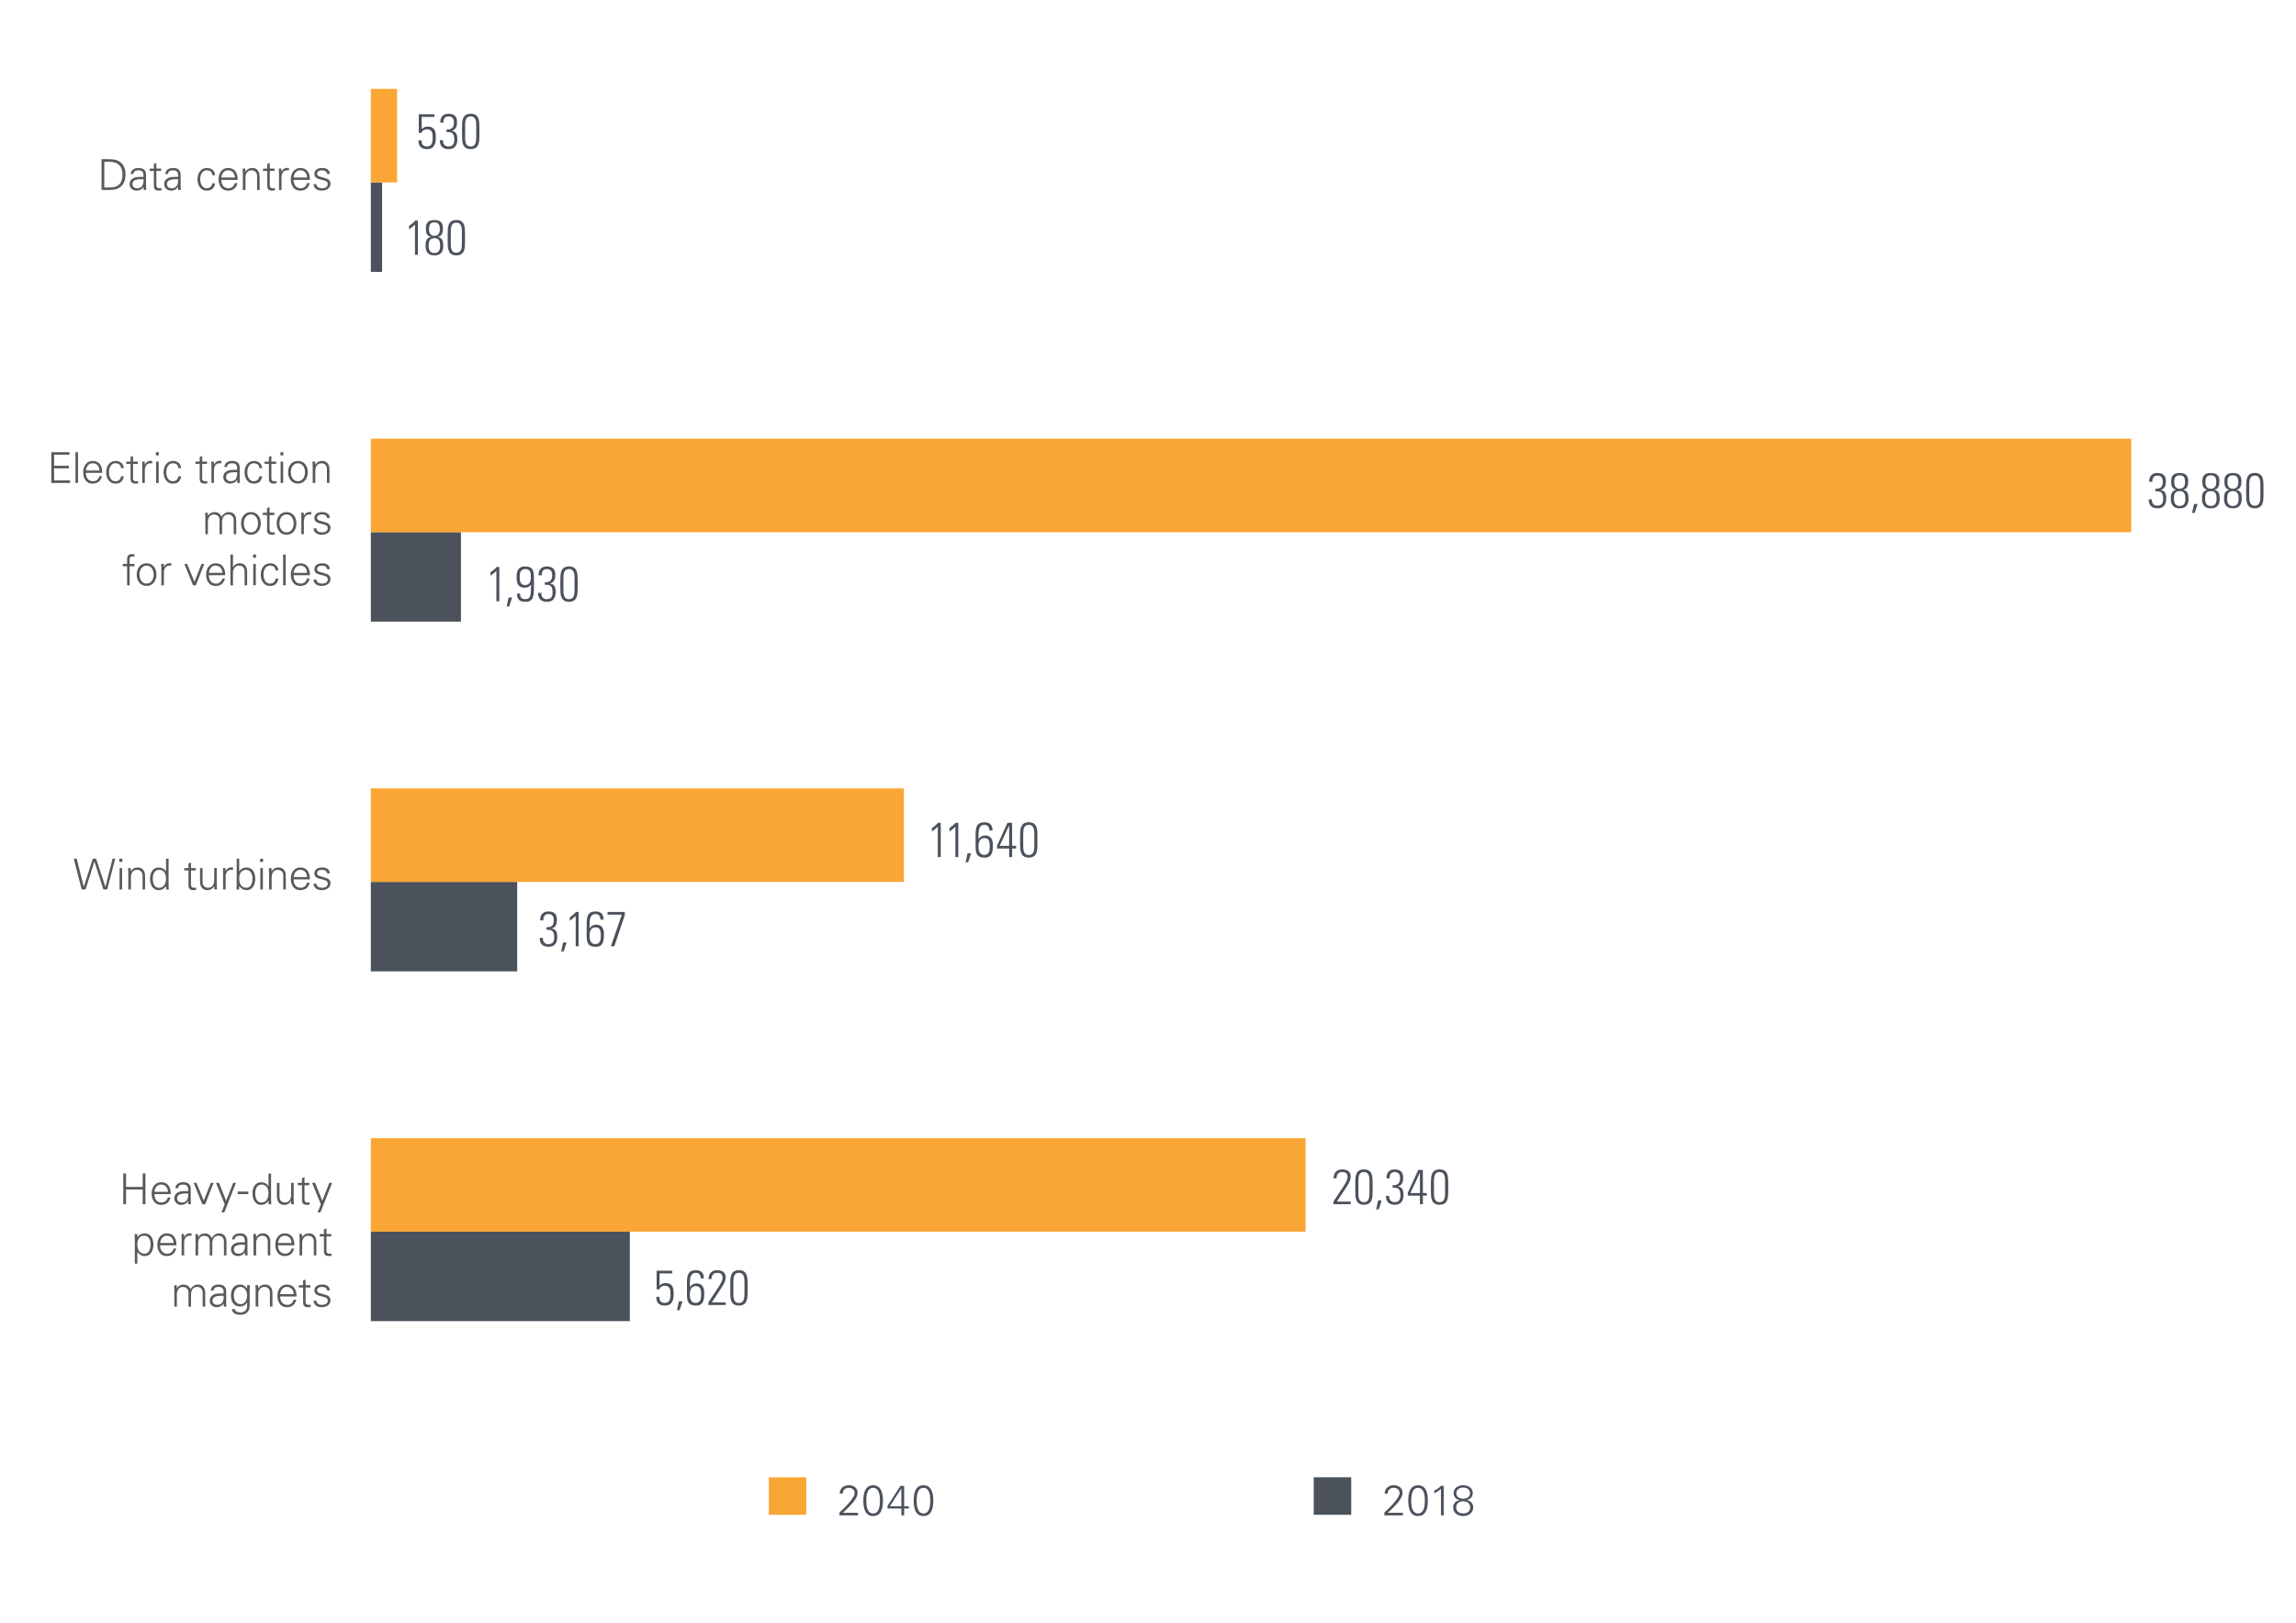 <?xml version="1.0" encoding="utf-8"?>
<!-- Generator: Adobe Illustrator 26.0.2, SVG Export Plug-In . SVG Version: 6.00 Build 0)  -->
<svg version="1.0" xmlns="http://www.w3.org/2000/svg" xmlns:xlink="http://www.w3.org/1999/xlink" x="0px" y="0px"
	 viewBox="0 0 700 494.87" enable-background="new 0 0 700 494.87" xml:space="preserve">
<g id="Produt_Chart">
</g>
<g id="Bar_charts">
	<g>
		<g>
			<rect x="234.4" y="450.34" fill="#FAA634" width="11.43" height="11.43"/>
			<g>
				<g>
					<g>
						<g>
							<path fill="#4B525C" d="M255.93,461.95v-0.88c1.17-1.05,4.63-4.32,4.63-5.93c0-1.05-0.83-1.6-1.81-1.6
								c-1.08,0-1.82,0.74-1.82,1.79h-0.91c0-1.59,1.2-2.57,2.76-2.57c1.44,0,2.69,0.77,2.69,2.33c0,2.11-3.13,4.75-4.52,6.08h4.64
								v0.78H255.93z"/>
							<path fill="#4B525C" d="M269.19,457.46c0,2.29-0.53,4.69-2.99,4.69s-2.99-2.41-2.99-4.69s0.53-4.69,2.99-4.69
								S269.19,455.17,269.19,457.46z M264.12,457.46c0,1.34,0.17,3.91,2.08,3.91s2.08-2.57,2.08-3.91s-0.17-3.91-2.08-3.91
								S264.12,456.12,264.12,457.46z"/>
							<path fill="#4B525C" d="M274.81,459.86h-4.22v-0.82l3.95-6.08h1.12v6.2h1.44v0.7h-1.44v2.09h-0.85V459.86z M274.81,453.8
								h-0.03l-3.48,5.36h3.51V453.8z"/>
							<path fill="#4B525C" d="M284.54,457.46c0,2.29-0.53,4.69-2.99,4.69s-2.99-2.41-2.99-4.69s0.53-4.69,2.99-4.69
								S284.54,455.17,284.54,457.46z M279.47,457.46c0,1.34,0.17,3.91,2.08,3.91s2.08-2.57,2.08-3.91s-0.17-3.91-2.08-3.91
								S279.47,456.12,279.47,457.46z"/>
						</g>
					</g>
				</g>
			</g>
		</g>
		<g>
			<rect x="400.53" y="450.34" fill="#4B525C" width="11.43" height="11.43"/>
			<g>
				<g>
					<g>
						<g>
							<path fill="#4B525C" d="M422.07,461.95v-0.88c1.17-1.05,4.63-4.32,4.63-5.93c0-1.05-0.83-1.6-1.81-1.6
								c-1.08,0-1.82,0.74-1.82,1.79h-0.91c0-1.59,1.2-2.57,2.76-2.57c1.44,0,2.69,0.77,2.69,2.33c0,2.11-3.13,4.75-4.52,6.08h4.64
								v0.78H422.07z"/>
							<path fill="#4B525C" d="M435.32,457.46c0,2.29-0.53,4.69-2.99,4.69s-2.99-2.41-2.99-4.69s0.53-4.69,2.99-4.69
								S435.32,455.17,435.32,457.46z M430.25,457.46c0,1.34,0.17,3.91,2.08,3.91s2.08-2.57,2.08-3.91s-0.17-3.91-2.08-3.91
								S430.25,456.12,430.25,457.46z"/>
							<path fill="#4B525C" d="M437.27,454.37c0.77-0.31,1.48-0.83,2.07-1.42h0.81v9h-0.84v-8.09c-0.6,0.57-1.3,1-2.03,1.35V454.37z
								"/>
							<path fill="#4B525C" d="M445.01,457.26c-1.05-0.1-1.83-1.01-1.83-2.08c0-1.66,1.48-2.42,2.92-2.42s2.92,0.75,2.92,2.42
								c0,1.09-0.78,1.85-1.81,2.08v0.01c1.2,0.31,1.94,1.04,1.94,2.24c0,1.82-1.55,2.64-3.05,2.64s-3.06-0.82-3.06-2.64
								c-0.01-1.16,0.79-1.98,1.96-2.22V457.26z M446.1,461.37c1.12,0,2.14-0.57,2.14-1.86s-1.03-1.86-2.14-1.86
								s-2.15,0.57-2.15,1.86S444.98,461.37,446.1,461.37z M446.1,456.87c1.2,0,2.08-0.57,2.08-1.69c0-1.21-1.08-1.7-2.08-1.7
								s-2.08,0.49-2.08,1.7C444.02,456.3,444.9,456.87,446.1,456.87z"/>
						</g>
					</g>
				</g>
			</g>
		</g>
	</g>
	<g>
		<g>
			<g>
				<path fill="#4B525C" d="M132.87,42.02c0,1.74-0.43,3.43-2.66,3.43c-1.77,0-2.67-0.84-2.63-2.67h0.95
					c-0.03,1.18,0.43,1.86,1.66,1.86c1.56,0,1.72-1.38,1.72-2.62c0-1.31-0.1-2.61-1.75-2.61c-0.67,0-1.47,0.38-1.62,1.09h-0.86
					v-5.67h4.77v0.81h-3.88v3.73c0.59-0.55,1.01-0.78,1.83-0.78C132.94,38.6,132.87,40.76,132.87,42.02z"/>
				<path fill="#4B525C" d="M136.13,39.47c1.53,0.13,2.26-0.57,2.26-2.13c0-1.14-0.46-1.86-1.63-1.86c-1.19,0-1.6,0.83-1.56,1.91
					h-0.95c-0.1-1.54,0.77-2.71,2.39-2.71c1.74,0,2.7,0.69,2.7,2.55c0,1.21-0.31,2.32-1.62,2.64v0.03c1.44,0.15,1.72,1.32,1.72,2.55
					c0,1.92-0.89,3.01-2.58,3.01c-1.8,0-2.82-0.86-2.76-2.73h0.95c-0.03,1.14,0.5,1.92,1.68,1.92c1.38,0,1.77-0.89,1.77-2
					c0-1.8-0.47-2.52-2.36-2.37V39.47z"/>
				<path fill="#4B525C" d="M146.15,38.93v2.26c0,1.96,0,4.26-2.64,4.26s-2.64-2.29-2.64-4.26v-2.26c0-1.96,0-4.26,2.64-4.26
					S146.15,36.97,146.15,38.93z M141.81,42.11c0,2.35,1.02,2.54,1.69,2.54s1.69-0.18,1.69-2.54v-4.09c0-2.36-1.02-2.54-1.69-2.54
					s-1.69,0.18-1.69,2.54V42.11z"/>
			</g>
		</g>
	</g>
	<g>
		<g>
			<g>
				<path fill="#4B525C" d="M124.71,68.87c0.68-0.48,1.35-0.99,1.87-1.63h0.83v10.45h-0.89v-9.25c-0.56,0.54-1.16,1.04-1.81,1.47
					V68.87z"/>
				<path fill="#4B525C" d="M133.51,72.22c1.41,0.31,1.63,1.37,1.63,2.64c0,1.37-0.36,3-2.7,3s-2.7-1.63-2.7-3
					c0-1.27,0.22-2.33,1.63-2.64l-0.03-0.03c-1.26-0.27-1.5-1.32-1.5-2.5c0-0.96,0.07-2.61,2.6-2.61c2.52,0,2.6,1.65,2.6,2.61
					c0,1.18-0.24,2.24-1.53,2.5V72.22z M134.19,74.98c0-1.12-0.12-2.38-1.75-2.38s-1.75,1.26-1.75,2.38c0,1.21,0.42,2.16,1.75,2.16
					S134.19,76.19,134.19,74.98z M134.09,69.82c0-1.23-0.33-2.02-1.65-2.02s-1.65,0.79-1.65,2.02c0,1.2,0.4,2.06,1.65,2.06
					S134.09,71.02,134.09,69.82z"/>
				<path fill="#4B525C" d="M141.77,71.33v2.26c0,1.96,0,4.26-2.64,4.26s-2.64-2.29-2.64-4.26v-2.26c0-1.96,0-4.26,2.64-4.26
					S141.77,69.37,141.77,71.33z M137.44,74.51c0,2.35,1.02,2.54,1.69,2.54s1.69-0.18,1.69-2.54v-4.09c0-2.36-1.02-2.54-1.69-2.54
					s-1.69,0.18-1.69,2.54V74.51z"/>
			</g>
		</g>
	</g>
	<g>
		<g>
			<g>
				<path fill="#4B525C" d="M657.13,148.97c1.53,0.13,2.26-0.57,2.26-2.13c0-1.14-0.46-1.86-1.63-1.86c-1.19,0-1.6,0.83-1.56,1.91
					h-0.95c-0.1-1.54,0.77-2.71,2.39-2.71c1.74,0,2.7,0.69,2.7,2.55c0,1.21-0.31,2.32-1.62,2.64v0.03c1.44,0.15,1.72,1.32,1.72,2.55
					c0,1.92-0.89,3.01-2.58,3.01c-1.8,0-2.82-0.86-2.76-2.73h0.95c-0.03,1.14,0.5,1.92,1.68,1.92c1.38,0,1.77-0.89,1.77-2
					c0-1.8-0.47-2.52-2.36-2.37V148.97z"/>
				<path fill="#4B525C" d="M665.6,149.32c1.41,0.31,1.63,1.37,1.63,2.64c0,1.37-0.36,3-2.7,3s-2.7-1.63-2.7-3
					c0-1.27,0.22-2.33,1.63-2.64l-0.03-0.03c-1.26-0.27-1.5-1.32-1.5-2.5c0-0.96,0.07-2.61,2.6-2.61c2.52,0,2.6,1.65,2.6,2.61
					c0,1.18-0.24,2.24-1.53,2.5V149.32z M666.28,152.08c0-1.12-0.12-2.38-1.75-2.38s-1.75,1.26-1.75,2.38
					c0,1.21,0.42,2.16,1.75,2.16S666.28,153.29,666.28,152.08z M666.18,146.92c0-1.23-0.33-2.02-1.65-2.02s-1.65,0.79-1.65,2.02
					c0,1.2,0.4,2.06,1.65,2.06S666.18,148.12,666.18,146.92z"/>
				<path fill="#4B525C" d="M668.92,153.65h1.08l-0.89,2.71h-0.79L668.92,153.65z"/>
				<path fill="#4B525C" d="M675.11,149.32c1.41,0.31,1.63,1.37,1.63,2.64c0,1.37-0.36,3-2.7,3s-2.7-1.63-2.7-3
					c0-1.27,0.22-2.33,1.63-2.64l-0.03-0.03c-1.26-0.27-1.5-1.32-1.5-2.5c0-0.96,0.07-2.61,2.6-2.61c2.52,0,2.6,1.65,2.6,2.61
					c0,1.18-0.24,2.24-1.53,2.5V149.32z M675.79,152.08c0-1.12-0.12-2.38-1.75-2.38s-1.75,1.26-1.75,2.38
					c0,1.21,0.42,2.16,1.75,2.16S675.79,153.29,675.79,152.08z M675.69,146.92c0-1.23-0.33-2.02-1.65-2.02s-1.65,0.79-1.65,2.02
					c0,1.2,0.4,2.06,1.65,2.06S675.69,148.12,675.69,146.92z"/>
				<path fill="#4B525C" d="M681.83,149.32c1.41,0.31,1.63,1.37,1.63,2.64c0,1.37-0.36,3-2.7,3s-2.7-1.63-2.7-3
					c0-1.27,0.22-2.33,1.63-2.64l-0.03-0.03c-1.26-0.27-1.5-1.32-1.5-2.5c0-0.96,0.07-2.61,2.6-2.61c2.52,0,2.6,1.65,2.6,2.61
					c0,1.18-0.24,2.24-1.53,2.5V149.32z M682.51,152.08c0-1.12-0.12-2.38-1.75-2.38s-1.75,1.26-1.75,2.38
					c0,1.21,0.42,2.16,1.75,2.16S682.51,153.29,682.51,152.08z M682.41,146.92c0-1.23-0.33-2.02-1.65-2.02s-1.65,0.79-1.65,2.02
					c0,1.2,0.4,2.06,1.65,2.06S682.41,148.12,682.41,146.92z"/>
				<path fill="#4B525C" d="M690.09,148.43v2.26c0,1.96,0,4.26-2.64,4.26s-2.64-2.29-2.64-4.26v-2.26c0-1.96,0-4.26,2.64-4.26
					S690.09,146.47,690.09,148.43z M685.75,151.61c0,2.35,1.02,2.54,1.69,2.54s1.69-0.18,1.69-2.54v-4.09
					c0-2.36-1.02-2.54-1.69-2.54s-1.69,0.18-1.69,2.54V151.61z"/>
			</g>
		</g>
	</g>
	<g>
		<g>
			<g>
				<path fill="#4B525C" d="M149.53,174.47c0.68-0.48,1.35-0.99,1.87-1.63h0.83v10.45h-0.89v-9.25c-0.56,0.54-1.16,1.04-1.81,1.47
					V174.47z"/>
				<path fill="#4B525C" d="M155.06,182.15h1.08l-0.89,2.71h-0.79L155.06,182.15z"/>
				<path fill="#4B525C" d="M157.49,175.88c0-1.83,0.52-3.21,2.6-3.21c2.61,0,2.7,1.53,2.7,4.05v1.29c0,3.81-0.06,5.44-2.63,5.44
					c-1.74,0-2.51-0.72-2.55-2.49h0.95c-0.01,1.04,0.4,1.68,1.49,1.68c1.88,0,1.78-1.16,1.86-4.4h-0.03
					c-0.45,0.65-1.16,0.92-1.9,0.92C158.13,179.17,157.49,178.1,157.49,175.88z M161.84,176c0-1.3-0.01-2.52-1.72-2.52
					c-1.47,0-1.68,1.2-1.68,2.4c0,1.16,0.18,2.48,1.62,2.48C161.78,178.36,161.84,176.69,161.84,176z"/>
				<path fill="#4B525C" d="M166.1,177.47c1.53,0.13,2.26-0.57,2.26-2.13c0-1.14-0.46-1.86-1.63-1.86c-1.19,0-1.6,0.83-1.56,1.91
					h-0.95c-0.1-1.54,0.77-2.71,2.39-2.71c1.74,0,2.7,0.69,2.7,2.55c0,1.21-0.31,2.32-1.62,2.64v0.03c1.44,0.15,1.72,1.32,1.72,2.55
					c0,1.92-0.89,3.01-2.58,3.01c-1.8,0-2.82-0.86-2.76-2.73h0.95c-0.03,1.14,0.5,1.92,1.68,1.92c1.38,0,1.77-0.89,1.77-2
					c0-1.8-0.47-2.52-2.36-2.37V177.47z"/>
				<path fill="#4B525C" d="M176.12,176.93v2.26c0,1.96,0,4.26-2.64,4.26s-2.64-2.29-2.64-4.26v-2.26c0-1.96,0-4.26,2.64-4.26
					S176.12,174.97,176.12,176.93z M171.78,180.11c0,2.35,1.02,2.54,1.69,2.54s1.69-0.18,1.69-2.54v-4.09
					c0-2.36-1.02-2.54-1.69-2.54s-1.69,0.18-1.69,2.54V180.11z"/>
			</g>
		</g>
	</g>
	<g>
		<g>
			<g>
				<path fill="#4B525C" d="M284.11,252.45c0.68-0.48,1.35-0.99,1.87-1.63h0.83v10.45h-0.89v-9.25c-0.56,0.54-1.16,1.04-1.81,1.47
					V252.45z"/>
				<path fill="#4B525C" d="M289.46,252.45c0.68-0.48,1.35-0.99,1.87-1.63h0.83v10.45h-0.89v-9.25c-0.56,0.54-1.16,1.04-1.81,1.47
					V252.45z"/>
				<path fill="#4B525C" d="M294.99,260.13h1.08l-0.89,2.71h-0.79L294.99,260.13z"/>
				<path fill="#4B525C" d="M301.65,253.14c-0.06-1.04-0.48-1.68-1.51-1.68c-1.78,0-1.81,1.88-1.81,3.46v0.92l0.03-0.01
					c0.39-0.77,1.13-1.14,2.03-1.14c2.48,0,2.32,2.64,2.32,2.96c0,2.04-0.24,3.79-2.51,3.79c-2.52,0-2.76-1.49-2.76-3.57v-3.42
					c0-2.53,0.48-3.79,2.76-3.79c1.6,0,2.38,0.85,2.41,2.49H301.65z M300.15,255.49c-1.08,0-1.83,0.72-1.83,2.5
					c0,0.09-0.21,2.62,1.75,2.62c1.6,0,1.68-1.47,1.68-2.72C301.76,256.29,301.37,255.49,300.15,255.49z"/>
				<path fill="#4B525C" d="M308.57,257.85h1.22v0.81h-1.22v2.61h-0.89v-2.61h-3.71v-0.87l3.19-6.97h1.41V257.85z M307.67,257.85
					v-6.13h-0.03l-2.88,6.13H307.67z"/>
				<path fill="#4B525C" d="M316.29,254.91v2.26c0,1.96,0,4.26-2.64,4.26s-2.64-2.29-2.64-4.26v-2.26c0-1.96,0-4.26,2.64-4.26
					S316.29,252.94,316.29,254.91z M311.96,258.09c0,2.35,1.02,2.54,1.69,2.54s1.69-0.18,1.69-2.54v-4.09
					c0-2.36-1.02-2.54-1.69-2.54s-1.69,0.18-1.69,2.54V258.09z"/>
			</g>
		</g>
	</g>
	<g>
		<g>
			<g>
				<path fill="#4B525C" d="M166.59,282.64c1.53,0.13,2.26-0.57,2.26-2.13c0-1.14-0.46-1.86-1.63-1.86c-1.19,0-1.6,0.83-1.56,1.91
					h-0.95c-0.1-1.54,0.77-2.71,2.39-2.71c1.74,0,2.7,0.69,2.7,2.55c0,1.21-0.31,2.32-1.62,2.64v0.03c1.44,0.15,1.72,1.32,1.72,2.55
					c0,1.92-0.89,3.01-2.58,3.01c-1.8,0-2.82-0.86-2.76-2.73h0.95c-0.03,1.14,0.5,1.92,1.68,1.92c1.38,0,1.77-0.89,1.77-2
					c0-1.8-0.47-2.52-2.36-2.37V282.64z"/>
				<path fill="#4B525C" d="M171.67,287.32h1.08l-0.89,2.71h-0.79L171.67,287.32z"/>
				<path fill="#4B525C" d="M173.71,279.64c0.68-0.48,1.35-0.99,1.87-1.63h0.83v10.45h-0.89v-9.25c-0.56,0.54-1.16,1.04-1.81,1.47
					V279.64z"/>
				<path fill="#4B525C" d="M183.07,280.33c-0.06-1.04-0.48-1.68-1.51-1.68c-1.78,0-1.81,1.88-1.81,3.46v0.92l0.03-0.01
					c0.39-0.77,1.13-1.14,2.03-1.14c2.48,0,2.32,2.64,2.32,2.96c0,2.04-0.24,3.79-2.51,3.79c-2.52,0-2.76-1.49-2.76-3.57v-3.42
					c0-2.53,0.48-3.79,2.76-3.79c1.6,0,2.38,0.85,2.41,2.49H183.07z M181.57,282.69c-1.08,0-1.83,0.72-1.83,2.5
					c0,0.09-0.21,2.62,1.75,2.62c1.6,0,1.68-1.47,1.68-2.72C183.17,283.48,182.78,282.69,181.57,282.69z"/>
				<path fill="#4B525C" d="M185.24,278.01h5.24v0.96l-3.19,9.49h-1.04l3.33-9.64h-4.34V278.01z"/>
			</g>
		</g>
	</g>
	<g>
		<g>
			<g>
				<path fill="#4B525C" d="M205.38,394.56c0,1.74-0.43,3.43-2.66,3.43c-1.77,0-2.67-0.84-2.63-2.67h0.95
					c-0.03,1.18,0.43,1.86,1.66,1.86c1.56,0,1.72-1.38,1.72-2.62c0-1.31-0.1-2.61-1.75-2.61c-0.67,0-1.47,0.38-1.62,1.09h-0.86
					v-5.67h4.77v0.81h-3.88v3.73c0.59-0.55,1.01-0.78,1.83-0.78C205.46,391.14,205.38,393.3,205.38,394.56z"/>
				<path fill="#4B525C" d="M207,396.69h1.08l-0.89,2.71h-0.79L207,396.69z"/>
				<path fill="#4B525C" d="M213.65,389.7c-0.06-1.04-0.48-1.68-1.51-1.68c-1.78,0-1.81,1.88-1.81,3.46v0.92l0.03-0.01
					c0.39-0.77,1.13-1.14,2.03-1.14c2.48,0,2.32,2.64,2.32,2.96c0,2.04-0.24,3.79-2.51,3.79c-2.52,0-2.76-1.49-2.76-3.57v-3.42
					c0-2.53,0.48-3.79,2.76-3.79c1.6,0,2.38,0.85,2.41,2.49H213.65z M212.15,392.06c-1.08,0-1.83,0.72-1.83,2.5
					c0,0.09-0.21,2.62,1.75,2.62c1.6,0,1.68-1.47,1.68-2.71C213.76,392.85,213.37,392.06,212.15,392.06z"/>
				<path fill="#4B525C" d="M221.25,397.83h-5.27v-0.84c2.3-3.6,4.31-6,4.31-7.39c0-1.4-0.88-1.58-1.69-1.58
					c-1.13,0-1.69,0.83-1.69,1.91h-0.89c0-2.08,1.38-2.71,2.58-2.71c1.2,0,2.64,0.39,2.64,2.17c0,1.53-0.76,2.38-4.22,7.63h4.23
					V397.83z"/>
				<path fill="#4B525C" d="M227.92,391.47v2.26c0,1.96,0,4.26-2.64,4.26s-2.64-2.29-2.64-4.26v-2.26c0-1.96,0-4.26,2.64-4.26
					S227.92,389.51,227.92,391.47z M223.59,394.65c0,2.35,1.02,2.54,1.69,2.54s1.69-0.18,1.69-2.54v-4.09
					c0-2.36-1.02-2.54-1.69-2.54s-1.69,0.18-1.69,2.54V394.65z"/>
			</g>
		</g>
	</g>
	<g>
		<g>
			<g>
				<path fill="#4B525C" d="M411.81,367.1h-5.27v-0.84c2.3-3.6,4.31-6,4.31-7.39c0-1.4-0.88-1.58-1.69-1.58
					c-1.13,0-1.69,0.83-1.69,1.91h-0.89c0-2.08,1.38-2.71,2.58-2.71c1.2,0,2.64,0.39,2.64,2.17c0,1.53-0.76,2.38-4.22,7.63h4.23
					V367.1z"/>
				<path fill="#4B525C" d="M418.48,360.74v2.26c0,1.96,0,4.26-2.64,4.26s-2.64-2.29-2.64-4.26v-2.26c0-1.96,0-4.26,2.64-4.26
					S418.48,358.78,418.48,360.74z M414.14,363.92c0,2.35,1.02,2.54,1.69,2.54s1.69-0.18,1.69-2.54v-4.09
					c0-2.36-1.02-2.54-1.69-2.54s-1.69,0.18-1.69,2.54V363.92z"/>
				<path fill="#4B525C" d="M420.16,365.96h1.08l-0.89,2.71h-0.79L420.16,365.96z"/>
				<path fill="#4B525C" d="M424.59,361.28c1.53,0.13,2.26-0.57,2.26-2.13c0-1.14-0.46-1.86-1.63-1.86c-1.19,0-1.6,0.83-1.56,1.91
					h-0.95c-0.1-1.54,0.77-2.71,2.39-2.71c1.74,0,2.7,0.69,2.7,2.55c0,1.21-0.31,2.32-1.62,2.64v0.03c1.44,0.15,1.72,1.32,1.72,2.55
					c0,1.92-0.89,3.01-2.58,3.01c-1.8,0-2.82-0.86-2.76-2.73h0.95c-0.03,1.14,0.5,1.92,1.68,1.92c1.38,0,1.77-0.89,1.77-2
					c0-1.8-0.47-2.52-2.36-2.37V361.28z"/>
				<path fill="#4B525C" d="M433.8,363.68h1.22v0.81h-1.22v2.61h-0.89v-2.61h-3.71v-0.87l3.19-6.97h1.41V363.68z M432.91,363.68
					v-6.13h-0.03l-2.88,6.13H432.91z"/>
				<path fill="#4B525C" d="M441.53,360.74v2.26c0,1.96,0,4.26-2.64,4.26s-2.64-2.29-2.64-4.26v-2.26c0-1.96,0-4.26,2.64-4.26
					S441.53,358.78,441.53,360.74z M437.19,363.92c0,2.35,1.02,2.54,1.69,2.54s1.69-0.18,1.69-2.54v-4.09
					c0-2.36-1.02-2.54-1.69-2.54s-1.69,0.18-1.69,2.54V363.92z"/>
			</g>
		</g>
	</g>
	<g>
		<g>
			<g>
				<path fill="#595959" d="M33.47,48.53c3.05,0,4.79,1.59,4.79,4.69s-1.74,4.69-4.79,4.69h-2.51v-9.39H33.47z M33.67,57.14
					c2.61,0,3.68-1.55,3.68-3.91c0-2.77-1.61-3.99-4.25-3.91H31.8v7.83H33.67z"/>
				<path fill="#595959" d="M43.75,53.32c-0.08-1.07-0.62-1.4-1.53-1.4c-0.81,0-1.48,0.25-1.58,1.13h-0.82
					c0.19-1.34,1.18-1.85,2.42-1.85c1.43,0,2.32,0.66,2.29,2.16v3.09c-0.01,0.51,0.04,1.03,0.06,1.47h-0.8l-0.03-0.96h-0.03
					l-0.04,0.09c-0.28,0.55-1.14,1.07-2.02,1.07c-1.2,0-2.15-0.74-2.15-2.02c0-0.88,0.53-1.56,1.3-1.88
					c0.86-0.38,1.98-0.25,2.92-0.3V53.32z M41.82,57.4c1.68,0,2.01-1.4,1.93-2.77c-1.09,0.04-3.38-0.17-3.38,1.47
					C40.37,56.98,41.04,57.4,41.82,57.4z"/>
				<path fill="#595959" d="M46.9,52.11h-1.29v-0.71h1.29V50l0.77-0.34v1.73h1.47v0.71h-1.47v4.37c-0.01,0.6,0.3,0.92,0.89,0.92
					c0.23,0,0.46-0.01,0.67-0.08V58c-0.24,0.06-0.53,0.12-0.78,0.12c-1.63,0-1.54-1.05-1.54-1.94V52.11z"/>
				<path fill="#595959" d="M54.29,53.32c-0.08-1.07-0.62-1.4-1.53-1.4c-0.81,0-1.48,0.25-1.58,1.13h-0.82
					c0.19-1.34,1.18-1.85,2.42-1.85c1.43,0,2.32,0.66,2.29,2.16v3.09c-0.01,0.51,0.04,1.03,0.06,1.47h-0.8l-0.03-0.96h-0.03
					l-0.04,0.09c-0.28,0.55-1.14,1.07-2.02,1.07c-1.2,0-2.15-0.74-2.15-2.02c0-0.88,0.53-1.56,1.3-1.88
					c0.86-0.38,1.98-0.25,2.92-0.3V53.32z M52.36,57.4c1.68,0,2.01-1.4,1.93-2.77c-1.09,0.04-3.38-0.17-3.38,1.47
					C50.9,56.98,51.57,57.4,52.36,57.4z"/>
				<path fill="#595959" d="M64.72,53.39c-0.06-1-0.69-1.48-1.76-1.48c-1.18,0-1.92,1.25-1.92,2.73c0,1.5,0.73,2.76,1.92,2.76
					c1,0,1.7-0.62,1.76-1.52h0.84c-0.21,1.5-1.05,2.24-2.52,2.24c-1.93,0-2.83-1.68-2.83-3.46c0-1.77,0.96-3.46,2.88-3.46
					c1.33,0,2.41,0.81,2.47,2.2H64.72z"/>
				<path fill="#595959" d="M67.47,54.84c0.03,1.39,0.66,2.56,2.24,2.56c0.91,0,1.67-0.66,1.87-1.56h0.81
					c-0.4,1.56-1.36,2.28-2.92,2.28c-1.93,0-2.83-1.68-2.83-3.46c0-1.77,0.96-3.46,2.88-3.46c2.16,0,2.95,1.6,2.95,3.64H67.47z
					 M71.62,54.12c-0.09-1.26-0.76-2.21-2.1-2.21c-1.26,0-1.93,1.07-2.03,2.21H71.62z"/>
				<path fill="#595959" d="M74.81,57.92h-0.77v-5.06c0-0.51-0.04-1.03-0.06-1.47h0.8l0.04,0.96l0.03,0.03
					c0.45-0.81,1.18-1.18,2.02-1.18c2.11,0,2.28,1.89,2.28,2.64v4.08h-0.77v-4.21c0-1.13-0.64-1.79-1.7-1.79
					c-1.27,0-1.85,1.08-1.85,2.25V57.92z"/>
				<path fill="#595959" d="M81.47,52.11h-1.29v-0.71h1.29V50l0.77-0.34v1.73h1.47v0.71h-1.47v4.37c-0.01,0.6,0.3,0.92,0.89,0.92
					c0.23,0,0.46-0.01,0.67-0.08V58c-0.24,0.06-0.53,0.12-0.78,0.12c-1.63,0-1.54-1.05-1.54-1.94V52.11z"/>
				<path fill="#595959" d="M85.83,57.92h-0.77v-5.06c0.01-0.51-0.04-1.03-0.06-1.47h0.8l0.04,0.96h0.03
					c0.23-0.66,0.81-1.13,1.45-1.16c0.26-0.01,0.51,0,0.77,0.01v0.75c-0.15-0.01-0.32-0.05-0.48-0.05c-1.15,0-1.75,0.83-1.78,2.08
					V57.92z"/>
				<path fill="#595959" d="M89.49,54.84c0.03,1.39,0.66,2.56,2.24,2.56c0.91,0,1.67-0.66,1.87-1.56h0.81
					c-0.4,1.56-1.36,2.28-2.92,2.28c-1.93,0-2.83-1.68-2.83-3.46c0-1.77,0.96-3.46,2.88-3.46c2.16,0,2.95,1.6,2.95,3.64H89.49z
					 M93.64,54.12c-0.09-1.26-0.76-2.21-2.1-2.21c-1.26,0-1.93,1.07-2.03,2.21H93.64z"/>
				<path fill="#595959" d="M98.21,51.2c1.22,0,2.25,0.43,2.35,1.81h-0.84c-0.08-0.82-0.8-1.09-1.6-1.09
					c-0.72,0-1.45,0.29-1.45,1.05c0,0.96,1.25,0.87,3,1.5c0.67,0.23,1.09,0.82,1.09,1.52c0,1.47-1.35,2.13-2.71,2.13
					c-1.12,0-2.41-0.53-2.43-1.98h0.84c0.06,0.98,0.91,1.26,1.79,1.26c0.82,0,1.68-0.39,1.68-1.3c0-0.94-1.02-1.09-2.04-1.33
					c-1.02-0.25-2.04-0.55-2.04-1.75C95.84,51.67,97.08,51.2,98.21,51.2z"/>
			</g>
		</g>
	</g>
	<g>
		<g>
			<g>
				<path fill="#595959" d="M15.65,147.23v-9.39h5.52v0.78h-4.68v3.37h4.5v0.78h-4.5v3.68h4.88v0.78H15.65z"/>
				<path fill="#595959" d="M23.78,147.23h-0.77v-9.39h0.77V147.23z"/>
				<path fill="#595959" d="M26.18,144.15c0.03,1.39,0.66,2.56,2.24,2.56c0.91,0,1.67-0.66,1.87-1.56h0.81
					c-0.4,1.56-1.36,2.28-2.92,2.28c-1.93,0-2.83-1.68-2.83-3.46c0-1.77,0.96-3.46,2.88-3.46c2.16,0,2.95,1.6,2.95,3.64H26.18z
					 M30.34,143.43c-0.09-1.26-0.76-2.21-2.1-2.21c-1.26,0-1.93,1.07-2.03,2.21H30.34z"/>
				<path fill="#595959" d="M36.89,142.7c-0.06-1-0.69-1.48-1.76-1.48c-1.18,0-1.92,1.25-1.92,2.73c0,1.5,0.73,2.76,1.92,2.76
					c1,0,1.7-0.62,1.76-1.52h0.84c-0.21,1.5-1.05,2.24-2.52,2.24c-1.93,0-2.83-1.68-2.83-3.46c0-1.77,0.96-3.46,2.88-3.46
					c1.33,0,2.41,0.81,2.47,2.2H36.89z"/>
				<path fill="#595959" d="M39.79,141.42H38.5v-0.71h1.29v-1.39l0.77-0.34v1.73h1.47v0.71h-1.47v4.37c-0.01,0.6,0.3,0.92,0.89,0.92
					c0.23,0,0.46-0.01,0.67-0.08v0.68c-0.24,0.06-0.53,0.12-0.78,0.12c-1.63,0-1.54-1.05-1.54-1.94V141.42z"/>
				<path fill="#595959" d="M44.15,147.23h-0.77v-5.06c0.01-0.51-0.04-1.03-0.06-1.47h0.8l0.04,0.96h0.03
					c0.23-0.66,0.81-1.13,1.45-1.16c0.26-0.01,0.51,0,0.77,0.01v0.75c-0.15-0.01-0.32-0.05-0.48-0.05c-1.15,0-1.75,0.83-1.78,2.08
					V147.23z"/>
				<path fill="#595959" d="M48.43,138.82h-0.9v-0.98h0.9V138.82z M48.37,140.7v6.53h-0.77v-6.53H48.37z"/>
				<path fill="#595959" d="M54.38,142.7c-0.06-1-0.69-1.48-1.76-1.48c-1.18,0-1.92,1.25-1.92,2.73c0,1.5,0.73,2.76,1.92,2.76
					c1,0,1.7-0.62,1.76-1.52h0.84c-0.21,1.5-1.05,2.24-2.52,2.24c-1.93,0-2.83-1.68-2.83-3.46c0-1.77,0.96-3.46,2.88-3.46
					c1.33,0,2.41,0.81,2.47,2.2H54.38z"/>
				<path fill="#595959" d="M60.87,141.42h-1.29v-0.71h1.29v-1.39l0.77-0.34v1.73h1.47v0.71h-1.47v4.37
					c-0.01,0.6,0.3,0.92,0.89,0.92c0.23,0,0.46-0.01,0.67-0.08v0.68c-0.24,0.06-0.53,0.12-0.78,0.12c-1.63,0-1.54-1.05-1.54-1.94
					V141.42z"/>
				<path fill="#595959" d="M65.23,147.23h-0.77v-5.06c0.01-0.51-0.04-1.03-0.06-1.47h0.8l0.04,0.96h0.03
					c0.23-0.66,0.81-1.13,1.45-1.16c0.26-0.01,0.51,0,0.77,0.01v0.75c-0.15-0.01-0.32-0.05-0.48-0.05c-1.15,0-1.75,0.83-1.78,2.08
					V147.23z"/>
				<path fill="#595959" d="M72.3,142.62c-0.08-1.07-0.62-1.4-1.53-1.4c-0.81,0-1.48,0.25-1.58,1.13h-0.82
					c0.19-1.34,1.18-1.85,2.42-1.85c1.43,0,2.32,0.66,2.29,2.16v3.09c-0.01,0.51,0.04,1.03,0.06,1.47h-0.8l-0.03-0.96h-0.03
					l-0.04,0.09c-0.28,0.55-1.14,1.07-2.02,1.07c-1.2,0-2.15-0.74-2.15-2.02c0-0.88,0.53-1.56,1.3-1.88
					c0.86-0.38,1.98-0.25,2.92-0.3V142.62z M70.37,146.71c1.68,0,2.01-1.4,1.93-2.77c-1.09,0.04-3.38-0.17-3.38,1.47
					C68.91,146.29,69.58,146.71,70.37,146.71z"/>
				<path fill="#595959" d="M79.07,142.7c-0.06-1-0.69-1.48-1.76-1.48c-1.18,0-1.92,1.25-1.92,2.73c0,1.5,0.73,2.76,1.92,2.76
					c1,0,1.7-0.62,1.76-1.52h0.84c-0.21,1.5-1.05,2.24-2.52,2.24c-1.93,0-2.83-1.68-2.83-3.46c0-1.77,0.96-3.46,2.88-3.46
					c1.33,0,2.41,0.81,2.47,2.2H79.07z"/>
				<path fill="#595959" d="M81.97,141.42h-1.29v-0.71h1.29v-1.39l0.77-0.34v1.73h1.47v0.71h-1.47v4.37
					c-0.01,0.6,0.3,0.92,0.89,0.92c0.23,0,0.46-0.01,0.67-0.08v0.68c-0.24,0.06-0.53,0.12-0.78,0.12c-1.63,0-1.54-1.05-1.54-1.94
					V141.42z"/>
				<path fill="#595959" d="M86.4,138.82h-0.9v-0.98h0.9V138.82z M86.33,140.7v6.53h-0.77v-6.53H86.33z"/>
				<path fill="#595959" d="M93.84,143.96c0,1.72-0.95,3.46-3.01,3.46c-2.06,0-3.01-1.74-3.01-3.46c0-1.72,0.95-3.46,3.01-3.46
					C92.89,140.5,93.84,142.25,93.84,143.96z M90.83,141.22c-1.56,0-2.17,1.53-2.17,2.74c0,1.21,0.62,2.74,2.17,2.74
					s2.17-1.53,2.17-2.74C93.01,142.75,92.39,141.22,90.83,141.22z"/>
				<path fill="#595959" d="M96.11,147.23h-0.77v-5.06c0-0.51-0.04-1.03-0.06-1.47h0.8l0.04,0.96l0.03,0.03
					c0.45-0.81,1.18-1.18,2.02-1.18c2.11,0,2.28,1.89,2.28,2.64v4.08h-0.77v-4.21c0-1.13-0.64-1.79-1.7-1.79
					c-1.27,0-1.85,1.08-1.85,2.25V147.23z"/>
				<path fill="#595959" d="M63.36,157.26l0.03,0.03c0.45-0.81,1.18-1.18,2.02-1.18c1.02,0,1.81,0.57,2.1,1.43
					c0.48-0.77,1.22-1.43,2.23-1.43c2.11,0,2.28,1.89,2.28,2.64v4.08h-0.77v-4.21c0-1.13-0.64-1.79-1.7-1.79
					c-1.27,0-1.85,1.08-1.85,2.25v3.76h-0.77v-4.21c0-1.13-0.64-1.79-1.7-1.79c-1.27,0-1.85,1.08-1.85,2.25v3.76h-0.77v-5.06
					c0-0.51-0.04-1.03-0.06-1.47h0.8L63.36,157.26z"/>
				<path fill="#595959" d="M79.51,159.56c0,1.72-0.95,3.46-3.01,3.46c-2.06,0-3.01-1.74-3.01-3.46c0-1.72,0.95-3.46,3.01-3.46
					C78.56,156.1,79.51,157.85,79.51,159.56z M76.5,156.82c-1.56,0-2.17,1.53-2.17,2.74c0,1.21,0.62,2.74,2.17,2.74
					s2.17-1.53,2.17-2.74C78.68,158.35,78.06,156.82,76.5,156.82z"/>
				<path fill="#595959" d="M81.41,157.01h-1.29v-0.71h1.29v-1.39l0.77-0.34v1.73h1.47v0.71h-1.47v4.37
					c-0.01,0.6,0.3,0.92,0.89,0.92c0.23,0,0.46-0.01,0.67-0.08v0.68c-0.24,0.06-0.53,0.12-0.78,0.12c-1.63,0-1.54-1.05-1.54-1.94
					V157.01z"/>
				<path fill="#595959" d="M90.37,159.56c0,1.72-0.95,3.46-3.01,3.46c-2.06,0-3.01-1.74-3.01-3.46c0-1.72,0.95-3.46,3.01-3.46
					C89.41,156.1,90.37,157.85,90.37,159.56z M87.36,156.82c-1.56,0-2.17,1.53-2.17,2.74c0,1.21,0.62,2.74,2.17,2.74
					s2.17-1.53,2.17-2.74C89.53,158.35,88.91,156.82,87.36,156.82z"/>
				<path fill="#595959" d="M92.64,162.83h-0.77v-5.06c0.01-0.51-0.04-1.03-0.06-1.47h0.8l0.04,0.96h0.03
					c0.23-0.66,0.81-1.13,1.45-1.16c0.26-0.01,0.51,0,0.77,0.01v0.75c-0.15-0.01-0.32-0.05-0.48-0.05c-1.15,0-1.75,0.83-1.78,2.08
					V162.83z"/>
				<path fill="#595959" d="M98.21,156.1c1.22,0,2.25,0.43,2.35,1.81h-0.84c-0.08-0.82-0.8-1.09-1.6-1.09
					c-0.72,0-1.45,0.29-1.45,1.05c0,0.96,1.25,0.87,3,1.5c0.67,0.23,1.09,0.82,1.09,1.52c0,1.47-1.35,2.13-2.71,2.13
					c-1.12,0-2.41-0.53-2.43-1.98h0.84c0.06,0.98,0.91,1.26,1.79,1.26c0.82,0,1.68-0.39,1.68-1.3c0-0.94-1.02-1.09-2.04-1.33
					c-1.02-0.25-2.04-0.55-2.04-1.75C95.84,156.57,97.08,156.1,98.21,156.1z"/>
				<path fill="#595959" d="M38.75,178.43v-5.81h-1.3v-0.71h1.3v-1.39c0-1.12,0.45-1.62,1.56-1.62c0.24,0,0.5,0.09,0.73,0.14v0.62
					c-0.15-0.03-0.32-0.05-0.48-0.05c-1.05,0-1.08,0.53-1.04,1.47v0.83h1.47v0.71h-1.47v5.81H38.75z"/>
				<path fill="#595959" d="M47.7,175.16c0,1.72-0.95,3.46-3.01,3.46c-2.06,0-3.01-1.74-3.01-3.46c0-1.72,0.95-3.46,3.01-3.46
					C46.74,171.71,47.7,173.45,47.7,175.16z M44.69,172.42c-1.56,0-2.17,1.53-2.17,2.74s0.62,2.74,2.17,2.74s2.17-1.53,2.17-2.74
					S46.24,172.42,44.69,172.42z"/>
				<path fill="#595959" d="M49.97,178.43H49.2v-5.06c0.01-0.51-0.04-1.03-0.06-1.47h0.8l0.04,0.96h0.03
					c0.23-0.66,0.81-1.13,1.45-1.16c0.26-0.01,0.51,0,0.77,0.01v0.75c-0.15-0.01-0.32-0.05-0.48-0.05c-1.15,0-1.75,0.83-1.78,2.08
					V178.43z"/>
				<path fill="#595959" d="M57.06,171.9l2.22,5.45l2.15-5.45h0.85l-2.56,6.53h-0.87l-2.64-6.53H57.06z"/>
				<path fill="#595959" d="M63.67,175.35c0.03,1.39,0.66,2.56,2.24,2.56c0.91,0,1.67-0.66,1.87-1.56h0.81
					c-0.4,1.56-1.36,2.28-2.92,2.28c-1.93,0-2.83-1.68-2.83-3.46c0-1.77,0.96-3.46,2.88-3.46c2.16,0,2.95,1.6,2.95,3.64H63.67z
					 M67.82,174.63c-0.09-1.26-0.76-2.21-2.1-2.21c-1.26,0-1.93,1.07-2.03,2.21H67.82z"/>
				<path fill="#595959" d="M71.02,172.89h0.03c0.45-0.81,1.18-1.18,2.02-1.18c2.11,0,2.28,1.89,2.28,2.64v4.08h-0.77v-4.21
					c0-1.13-0.64-1.79-1.7-1.79c-1.27,0-1.85,1.08-1.85,2.25v3.76h-0.77v-9.39h0.77V172.89z"/>
				<path fill="#595959" d="M78.06,170.02h-0.9v-0.98h0.9V170.02z M77.99,171.9v6.53h-0.77v-6.53H77.99z"/>
				<path fill="#595959" d="M84.01,173.9c-0.06-1-0.69-1.48-1.76-1.48c-1.18,0-1.92,1.25-1.92,2.73c0,1.5,0.73,2.76,1.92,2.76
					c1,0,1.7-0.62,1.76-1.52h0.84c-0.21,1.5-1.05,2.24-2.52,2.24c-1.93,0-2.83-1.68-2.83-3.46c0-1.77,0.96-3.46,2.88-3.46
					c1.33,0,2.41,0.81,2.47,2.2H84.01z"/>
				<path fill="#595959" d="M87.09,178.43h-0.77v-9.39h0.77V178.43z"/>
				<path fill="#595959" d="M89.49,175.35c0.03,1.39,0.66,2.56,2.24,2.56c0.91,0,1.67-0.66,1.87-1.56h0.81
					c-0.4,1.56-1.36,2.28-2.92,2.28c-1.93,0-2.83-1.68-2.83-3.46c0-1.77,0.96-3.46,2.88-3.46c2.16,0,2.95,1.6,2.95,3.64H89.49z
					 M93.64,174.63c-0.09-1.26-0.76-2.21-2.1-2.21c-1.26,0-1.93,1.07-2.03,2.21H93.64z"/>
				<path fill="#595959" d="M98.21,171.71c1.22,0,2.25,0.43,2.35,1.81h-0.84c-0.08-0.82-0.8-1.09-1.6-1.09
					c-0.72,0-1.45,0.29-1.45,1.05c0,0.96,1.25,0.87,3,1.5c0.67,0.23,1.09,0.82,1.09,1.52c0,1.47-1.35,2.13-2.71,2.13
					c-1.12,0-2.41-0.53-2.43-1.98h0.84c0.06,0.98,0.91,1.26,1.79,1.26c0.82,0,1.68-0.39,1.68-1.3c0-0.94-1.02-1.09-2.04-1.33
					c-1.02-0.25-2.04-0.55-2.04-1.75C95.84,172.17,97.08,171.71,98.21,171.71z"/>
			</g>
		</g>
	</g>
	<g>
		<g>
			<g>
				<path fill="#595959" d="M26.09,271.16h-1.18l-2.42-9.39h0.89l2.16,8.54h0.03l2.71-8.54h1.02l2.83,8.54h0.03l2.15-8.54h0.81
					l-2.44,9.39h-1.15l-2.74-8.52h-0.03L26.09,271.16z"/>
				<path fill="#595959" d="M37.29,262.75h-0.9v-0.98h0.9V262.75z M37.23,264.63v6.53h-0.77v-6.53H37.23z"/>
				<path fill="#595959" d="M39.89,271.16h-0.77v-5.06c0-0.51-0.04-1.03-0.06-1.47h0.8l0.04,0.96l0.03,0.03
					c0.45-0.81,1.18-1.18,2.02-1.18c2.11,0,2.28,1.89,2.28,2.64v4.08h-0.77v-4.21c0-1.13-0.64-1.79-1.7-1.79
					c-1.27,0-1.85,1.08-1.85,2.25V271.16z"/>
				<path fill="#595959" d="M50.63,270.2l-0.03-0.05c-0.53,0.78-1.31,1.21-2.21,1.21c-1.92,0-2.65-1.85-2.65-3.48
					c0-1.69,0.73-3.43,2.65-3.43c0.86,0,1.76,0.42,2.21,1.18l0.03-0.03v-3.82h0.77v7.92c0,0.51,0.04,1.03,0.06,1.47h-0.8
					L50.63,270.2z M48.52,265.16c-1.47,0-1.94,1.38-1.94,2.63c0,1.21,0.35,2.86,1.83,2.86c1.69,0,2.2-1.42,2.2-2.9
					C50.6,266.42,50.02,265.16,48.52,265.16z"/>
				<path fill="#595959" d="M57.46,265.35h-1.29v-0.71h1.29v-1.39l0.77-0.34v1.73h1.47v0.71h-1.47v4.37
					c-0.01,0.6,0.3,0.92,0.89,0.92c0.23,0,0.46-0.01,0.67-0.08v0.68c-0.24,0.06-0.53,0.12-0.78,0.12c-1.63,0-1.54-1.05-1.54-1.94
					V265.35z"/>
				<path fill="#595959" d="M65.33,264.63h0.77v5.06c0,0.51,0.04,1.03,0.06,1.47h-0.8l-0.04-0.96l-0.03-0.03
					c-0.45,0.81-1.18,1.18-2.02,1.18c-2.11,0-2.28-1.89-2.28-2.64v-4.08h0.77v4.21c0,1.13,0.64,1.79,1.7,1.79
					c1.27,0,1.85-1.08,1.85-2.25V264.63z"/>
				<path fill="#595959" d="M68.79,271.16h-0.77v-5.06c0.01-0.51-0.04-1.03-0.06-1.47h0.8l0.04,0.96h0.03
					c0.23-0.66,0.81-1.13,1.45-1.16c0.26-0.01,0.51,0,0.77,0.01v0.75c-0.15-0.01-0.32-0.05-0.48-0.05c-1.15,0-1.75,0.83-1.78,2.08
					V271.16z"/>
				<path fill="#595959" d="M72.9,271.16h-0.8c0.03-0.44,0.06-0.96,0.06-1.47v-7.92h0.77v3.82l0.03,0.03
					c0.45-0.77,1.35-1.18,2.21-1.18c1.92,0,2.65,1.74,2.65,3.43c0,1.64-0.73,3.48-2.61,3.48c-0.94,0-1.72-0.43-2.25-1.21l-0.03,0.05
					L72.9,271.16z M72.93,267.77c0,1.48,0.51,2.87,2.2,2.87c1.48,0,1.85-1.62,1.85-2.83c0-1.25-0.5-2.65-1.97-2.65
					C73.51,265.16,72.93,266.44,72.93,267.77z"/>
				<path fill="#595959" d="M80.2,262.75h-0.9v-0.98h0.9V262.75z M80.14,264.63v6.53h-0.77v-6.53H80.14z"/>
				<path fill="#595959" d="M82.8,271.16h-0.77v-5.06c0-0.51-0.04-1.03-0.06-1.47h0.8l0.04,0.96l0.03,0.03
					c0.45-0.81,1.18-1.18,2.02-1.18c2.11,0,2.28,1.89,2.28,2.64v4.08h-0.77v-4.21c0-1.13-0.64-1.79-1.7-1.79
					c-1.27,0-1.85,1.08-1.85,2.25V271.16z"/>
				<path fill="#595959" d="M89.49,268.08c0.03,1.39,0.66,2.56,2.24,2.56c0.91,0,1.67-0.66,1.87-1.56h0.81
					c-0.4,1.56-1.36,2.28-2.92,2.28c-1.93,0-2.83-1.68-2.83-3.46c0-1.77,0.96-3.46,2.88-3.46c2.16,0,2.95,1.6,2.95,3.64H89.49z
					 M93.64,267.37c-0.09-1.26-0.76-2.21-2.1-2.21c-1.26,0-1.93,1.07-2.03,2.21H93.64z"/>
				<path fill="#595959" d="M98.21,264.44c1.22,0,2.25,0.43,2.35,1.81h-0.84c-0.08-0.82-0.8-1.09-1.6-1.09
					c-0.72,0-1.45,0.29-1.45,1.05c0,0.96,1.25,0.87,3,1.5c0.67,0.23,1.09,0.82,1.09,1.52c0,1.47-1.35,2.13-2.71,2.13
					c-1.12,0-2.41-0.53-2.43-1.98h0.84c0.06,0.98,0.91,1.26,1.79,1.26c0.82,0,1.68-0.39,1.68-1.3c0-0.94-1.02-1.09-2.04-1.33
					c-1.02-0.25-2.04-0.55-2.04-1.75C95.84,264.91,97.08,264.44,98.21,264.44z"/>
			</g>
		</g>
	</g>
	<g>
		<g>
			<g>
				<path fill="#595959" d="M37.59,367.1v-9.39h0.84v4.12h5.07v-4.12h0.84v9.39H43.5v-4.49h-5.07v4.49H37.59z"/>
				<path fill="#595959" d="M47.06,364.02c0.03,1.39,0.66,2.56,2.24,2.56c0.91,0,1.67-0.66,1.87-1.56h0.81
					c-0.4,1.56-1.36,2.28-2.92,2.28c-1.93,0-2.83-1.68-2.83-3.46c0-1.77,0.96-3.46,2.88-3.46c2.16,0,2.95,1.6,2.95,3.64H47.06z
					 M51.21,363.31c-0.09-1.26-0.76-2.21-2.1-2.21c-1.26,0-1.93,1.07-2.03,2.21H51.21z"/>
				<path fill="#595959" d="M57.37,362.5c-0.08-1.07-0.62-1.4-1.53-1.4c-0.81,0-1.48,0.25-1.58,1.13h-0.82
					c0.19-1.34,1.18-1.85,2.42-1.85c1.43,0,2.32,0.66,2.29,2.16v3.09c-0.01,0.51,0.04,1.03,0.06,1.47h-0.8l-0.03-0.96h-0.03
					l-0.04,0.09c-0.28,0.55-1.14,1.07-2.02,1.07c-1.2,0-2.15-0.74-2.15-2.02c0-0.88,0.53-1.56,1.3-1.88
					c0.86-0.38,1.98-0.25,2.92-0.3V362.5z M55.44,366.58c1.68,0,2.01-1.4,1.93-2.77c-1.09,0.04-3.38-0.17-3.38,1.47
					C53.98,366.17,54.65,366.58,55.44,366.58z"/>
				<path fill="#595959" d="M59.9,360.58l2.22,5.45l2.15-5.45h0.85l-2.56,6.53h-0.87l-2.64-6.53H59.9z"/>
				<path fill="#595959" d="M66.77,360.58l2.17,5.46l2.16-5.46h0.84l-3.56,9.02h-0.85l0.98-2.5l-2.68-6.53H66.77z"/>
				<path fill="#595959" d="M72.47,363.24h3.24v0.78h-3.24V363.24z"/>
				<path fill="#595959" d="M81.87,366.14l-0.03-0.05c-0.53,0.78-1.31,1.21-2.21,1.21c-1.92,0-2.65-1.85-2.65-3.48
					c0-1.69,0.73-3.43,2.65-3.43c0.86,0,1.76,0.42,2.21,1.18l0.03-0.03v-3.82h0.77v7.92c0,0.51,0.04,1.03,0.06,1.47h-0.8
					L81.87,366.14z M79.76,361.1c-1.47,0-1.94,1.38-1.94,2.63c0,1.21,0.35,2.86,1.83,2.86c1.69,0,2.2-1.42,2.2-2.9
					C81.84,362.36,81.26,361.1,79.76,361.1z"/>
				<path fill="#595959" d="M88.77,360.58h0.77v5.06c0,0.51,0.04,1.03,0.06,1.47h-0.8l-0.04-0.96l-0.03-0.03
					c-0.45,0.81-1.18,1.18-2.02,1.18c-2.11,0-2.28-1.89-2.28-2.64v-4.08h0.77v4.21c0,1.13,0.64,1.79,1.7,1.79
					c1.27,0,1.85-1.08,1.85-2.25V360.58z"/>
				<path fill="#595959" d="M92.06,361.29h-1.29v-0.71h1.29v-1.39l0.77-0.34v1.73h1.47v0.71h-1.47v4.37
					c-0.01,0.6,0.3,0.92,0.89,0.92c0.23,0,0.46-0.01,0.67-0.08v0.68c-0.24,0.06-0.53,0.12-0.78,0.12c-1.63,0-1.54-1.05-1.54-1.94
					V361.29z"/>
				<path fill="#595959" d="M96.08,360.58l2.17,5.46l2.16-5.46h0.84l-3.56,9.02h-0.85l0.98-2.5l-2.68-6.53H96.08z"/>
				<path fill="#595959" d="M41.87,385.2h-0.77v-7.55c0.01-0.51-0.04-1.03-0.06-1.47h0.8l0.04,0.96l0.03,0.03
					c0.45-0.77,1.35-1.18,2.21-1.18c1.92,0,2.65,1.74,2.65,3.43c0,1.64-0.73,3.48-2.61,3.48c-0.94,0-1.72-0.43-2.25-1.21h-0.03
					V385.2z M44.07,382.18c1.48,0,1.85-1.65,1.85-2.86c0-1.25-0.5-2.63-1.97-2.63c-1.5,0-2.08,1.26-2.08,2.59
					C41.87,380.77,42.38,382.18,44.07,382.18z"/>
				<path fill="#595959" d="M48.8,379.62c0.03,1.39,0.66,2.56,2.24,2.56c0.91,0,1.67-0.66,1.87-1.56h0.81
					c-0.4,1.56-1.36,2.28-2.92,2.28c-1.93,0-2.83-1.68-2.83-3.46c0-1.77,0.96-3.46,2.88-3.46c2.16,0,2.95,1.6,2.95,3.64H48.8z
					 M52.96,378.91c-0.09-1.26-0.76-2.21-2.1-2.21c-1.26,0-1.93,1.07-2.03,2.21H52.96z"/>
				<path fill="#595959" d="M56.14,382.7h-0.77v-5.06c0.01-0.51-0.04-1.03-0.06-1.47h0.8l0.04,0.96h0.03
					c0.23-0.66,0.81-1.13,1.45-1.16c0.26-0.01,0.51,0,0.77,0.01v0.75c-0.15-0.01-0.32-0.05-0.48-0.05c-1.15,0-1.75,0.83-1.78,2.08
					V382.7z"/>
				<path fill="#595959" d="M60.38,377.14l0.03,0.03c0.45-0.81,1.18-1.18,2.02-1.18c1.02,0,1.81,0.57,2.1,1.43
					c0.48-0.77,1.22-1.43,2.23-1.43c2.11,0,2.28,1.89,2.28,2.64v4.08h-0.77v-4.21c0-1.13-0.64-1.79-1.7-1.79
					c-1.27,0-1.85,1.08-1.85,2.25v3.76h-0.77v-4.21c0-1.13-0.64-1.79-1.7-1.79c-1.27,0-1.85,1.08-1.85,2.25v3.76h-0.77v-5.06
					c0-0.51-0.04-1.03-0.06-1.47h0.8L60.38,377.14z"/>
				<path fill="#595959" d="M74.66,378.1c-0.08-1.07-0.62-1.4-1.53-1.4c-0.81,0-1.48,0.25-1.58,1.13h-0.82
					c0.19-1.34,1.18-1.85,2.42-1.85c1.43,0,2.32,0.66,2.29,2.16v3.09c-0.01,0.51,0.04,1.03,0.06,1.47h-0.8l-0.03-0.96h-0.03
					l-0.04,0.09c-0.28,0.55-1.14,1.07-2.02,1.07c-1.2,0-2.15-0.74-2.15-2.02c0-0.88,0.53-1.56,1.3-1.88
					c0.86-0.38,1.98-0.25,2.92-0.3V378.1z M72.73,382.18c1.68,0,2.01-1.4,1.93-2.77c-1.09,0.04-3.38-0.17-3.38,1.47
					C71.28,381.77,71.95,382.18,72.73,382.18z"/>
				<path fill="#595959" d="M78.07,382.7H77.3v-5.06c0-0.51-0.04-1.03-0.06-1.47h0.8l0.04,0.96l0.03,0.03
					c0.45-0.81,1.18-1.18,2.02-1.18c2.11,0,2.28,1.89,2.28,2.64v4.08h-0.77v-4.21c0-1.13-0.64-1.79-1.7-1.79
					c-1.27,0-1.85,1.08-1.85,2.25V382.7z"/>
				<path fill="#595959" d="M84.76,379.62c0.03,1.39,0.66,2.56,2.24,2.56c0.91,0,1.67-0.66,1.87-1.56h0.81
					c-0.4,1.56-1.36,2.28-2.92,2.28c-1.93,0-2.83-1.68-2.83-3.46c0-1.77,0.96-3.46,2.88-3.46c2.16,0,2.95,1.6,2.95,3.64H84.76z
					 M88.91,378.91c-0.09-1.26-0.76-2.21-2.1-2.21c-1.26,0-1.93,1.07-2.03,2.21H88.91z"/>
				<path fill="#595959" d="M92.1,382.7h-0.77v-5.06c0-0.51-0.04-1.03-0.06-1.47h0.8l0.04,0.96l0.03,0.03
					c0.45-0.81,1.18-1.18,2.02-1.18c2.11,0,2.28,1.89,2.28,2.64v4.08h-0.77v-4.21c0-1.13-0.64-1.79-1.7-1.79
					c-1.27,0-1.85,1.08-1.85,2.25V382.7z"/>
				<path fill="#595959" d="M98.76,376.89h-1.29v-0.71h1.29v-1.39l0.77-0.34v1.73H101v0.71h-1.47v4.37c-0.01,0.6,0.3,0.92,0.89,0.92
					c0.23,0,0.46-0.01,0.67-0.08v0.68c-0.24,0.06-0.53,0.12-0.78,0.12c-1.63,0-1.54-1.05-1.54-1.94V376.89z"/>
				<path fill="#595959" d="M53.9,392.74l0.03,0.03c0.45-0.81,1.18-1.18,2.02-1.18c1.02,0,1.81,0.57,2.1,1.43
					c0.48-0.77,1.22-1.43,2.23-1.43c2.11,0,2.28,1.89,2.28,2.64v4.08h-0.77v-4.21c0-1.13-0.64-1.79-1.7-1.79
					c-1.27,0-1.85,1.08-1.85,2.25v3.76h-0.77v-4.21c0-1.13-0.64-1.79-1.7-1.79c-1.27,0-1.85,1.08-1.85,2.25v3.76h-0.77v-5.06
					c0-0.51-0.04-1.03-0.06-1.47h0.8L53.9,392.74z"/>
				<path fill="#595959" d="M68.18,393.7c-0.08-1.07-0.62-1.4-1.53-1.4c-0.81,0-1.48,0.25-1.58,1.13h-0.82
					c0.19-1.34,1.18-1.85,2.42-1.85c1.43,0,2.32,0.66,2.29,2.16v3.09c-0.01,0.51,0.04,1.03,0.06,1.47h-0.8l-0.03-0.96h-0.03
					l-0.04,0.09c-0.28,0.55-1.14,1.07-2.02,1.07c-1.2,0-2.15-0.74-2.15-2.02c0-0.88,0.53-1.56,1.3-1.88
					c0.86-0.38,1.98-0.25,2.92-0.3V393.7z M66.25,397.78c1.68,0,2.01-1.4,1.93-2.77c-1.09,0.04-3.38-0.17-3.38,1.47
					C64.79,397.37,65.46,397.78,66.25,397.78z"/>
				<path fill="#595959" d="M75.37,391.78h0.8c-0.03,0.44-0.06,0.96-0.06,1.47v3.91c0,1.3,0.06,2.67-1.36,3.34
					c-0.51,0.25-0.86,0.3-1.47,0.3c-1.17,0-2.56-0.4-2.56-1.75h0.84c0.09,0.78,1,1.04,1.83,1.04c1,0,1.93-0.71,1.96-1.81v-1.22H75.3
					c-0.37,0.77-1.26,1.22-2.1,1.22c-1.94,0-2.78-1.5-2.78-3.29c0-1.77,0.78-3.41,2.75-3.41c0.94,0,1.61,0.46,2.12,1.21l0.03-0.05
					L75.37,391.78z M73.26,392.3c-1.4,0-1.99,1.43-1.99,2.63c0,1.2,0.6,2.64,2.02,2.64c1.48,0,2.04-1.39,2.04-2.67
					C75.33,393.65,74.64,392.3,73.26,392.3z"/>
				<path fill="#595959" d="M78.72,398.3h-0.77v-5.06c0-0.51-0.04-1.03-0.06-1.47h0.8l0.04,0.96l0.03,0.03
					c0.45-0.81,1.18-1.18,2.02-1.18c2.11,0,2.28,1.89,2.28,2.64v4.08h-0.77v-4.21c0-1.13-0.64-1.79-1.7-1.79
					c-1.27,0-1.85,1.08-1.85,2.25V398.3z"/>
				<path fill="#595959" d="M85.41,395.22c0.03,1.39,0.66,2.56,2.24,2.56c0.91,0,1.67-0.66,1.87-1.56h0.81
					c-0.4,1.56-1.36,2.28-2.92,2.28c-1.93,0-2.83-1.68-2.83-3.46c0-1.77,0.96-3.46,2.88-3.46c2.16,0,2.95,1.6,2.95,3.64H85.41z
					 M89.56,394.51c-0.09-1.26-0.76-2.21-2.1-2.21c-1.26,0-1.93,1.07-2.03,2.21H89.56z"/>
				<path fill="#595959" d="M92.4,392.49h-1.29v-0.71h1.29v-1.39l0.77-0.34v1.73h1.47v0.71h-1.47v4.37c-0.01,0.6,0.3,0.92,0.89,0.92
					c0.23,0,0.46-0.01,0.67-0.08v0.68c-0.24,0.06-0.53,0.12-0.78,0.12c-1.63,0-1.54-1.05-1.54-1.94V392.49z"/>
				<path fill="#595959" d="M98.21,391.58c1.22,0,2.25,0.43,2.35,1.81h-0.84c-0.08-0.82-0.8-1.09-1.6-1.09
					c-0.72,0-1.45,0.29-1.45,1.05c0,0.96,1.25,0.87,3,1.5c0.67,0.23,1.09,0.82,1.09,1.52c0,1.47-1.35,2.13-2.71,2.13
					c-1.12,0-2.41-0.53-2.43-1.98h0.84c0.06,0.98,0.91,1.26,1.79,1.26c0.82,0,1.68-0.39,1.68-1.3c0-0.94-1.02-1.09-2.04-1.33
					c-1.02-0.25-2.04-0.55-2.04-1.75C95.84,392.05,97.08,391.58,98.21,391.58z"/>
			</g>
		</g>
	</g>
	<g>
		<path fill="#4B525C" d="M192.03,402.74h-78.97v-27.28h78.97V402.74L192.03,402.74z M157.69,296.12h-44.64v-27.28h44.64V296.12
			L157.69,296.12z M140.53,189.5h-27.47v-27.28h27.47V189.5L140.53,189.5z M116.49,82.88h-3.43V55.6h3.43V82.88L116.49,82.88z"/>
	</g>
	<g>
		<path fill="#FAA634" d="M398.04,375.47H113.06v-28.51h284.98V375.47L398.04,375.47z M275.58,268.85H113.06v-28.51h162.52V268.85
			L275.58,268.85z M649.76,162.23h-536.7v-28.51h536.7V162.23L649.76,162.23z M121.07,55.6h-8.01V27.09h8.01V55.6L121.07,55.6z"/>
	</g>
</g>
<g id="Pie_Charts">
</g>
<g id="guides">
</g>
</svg>
